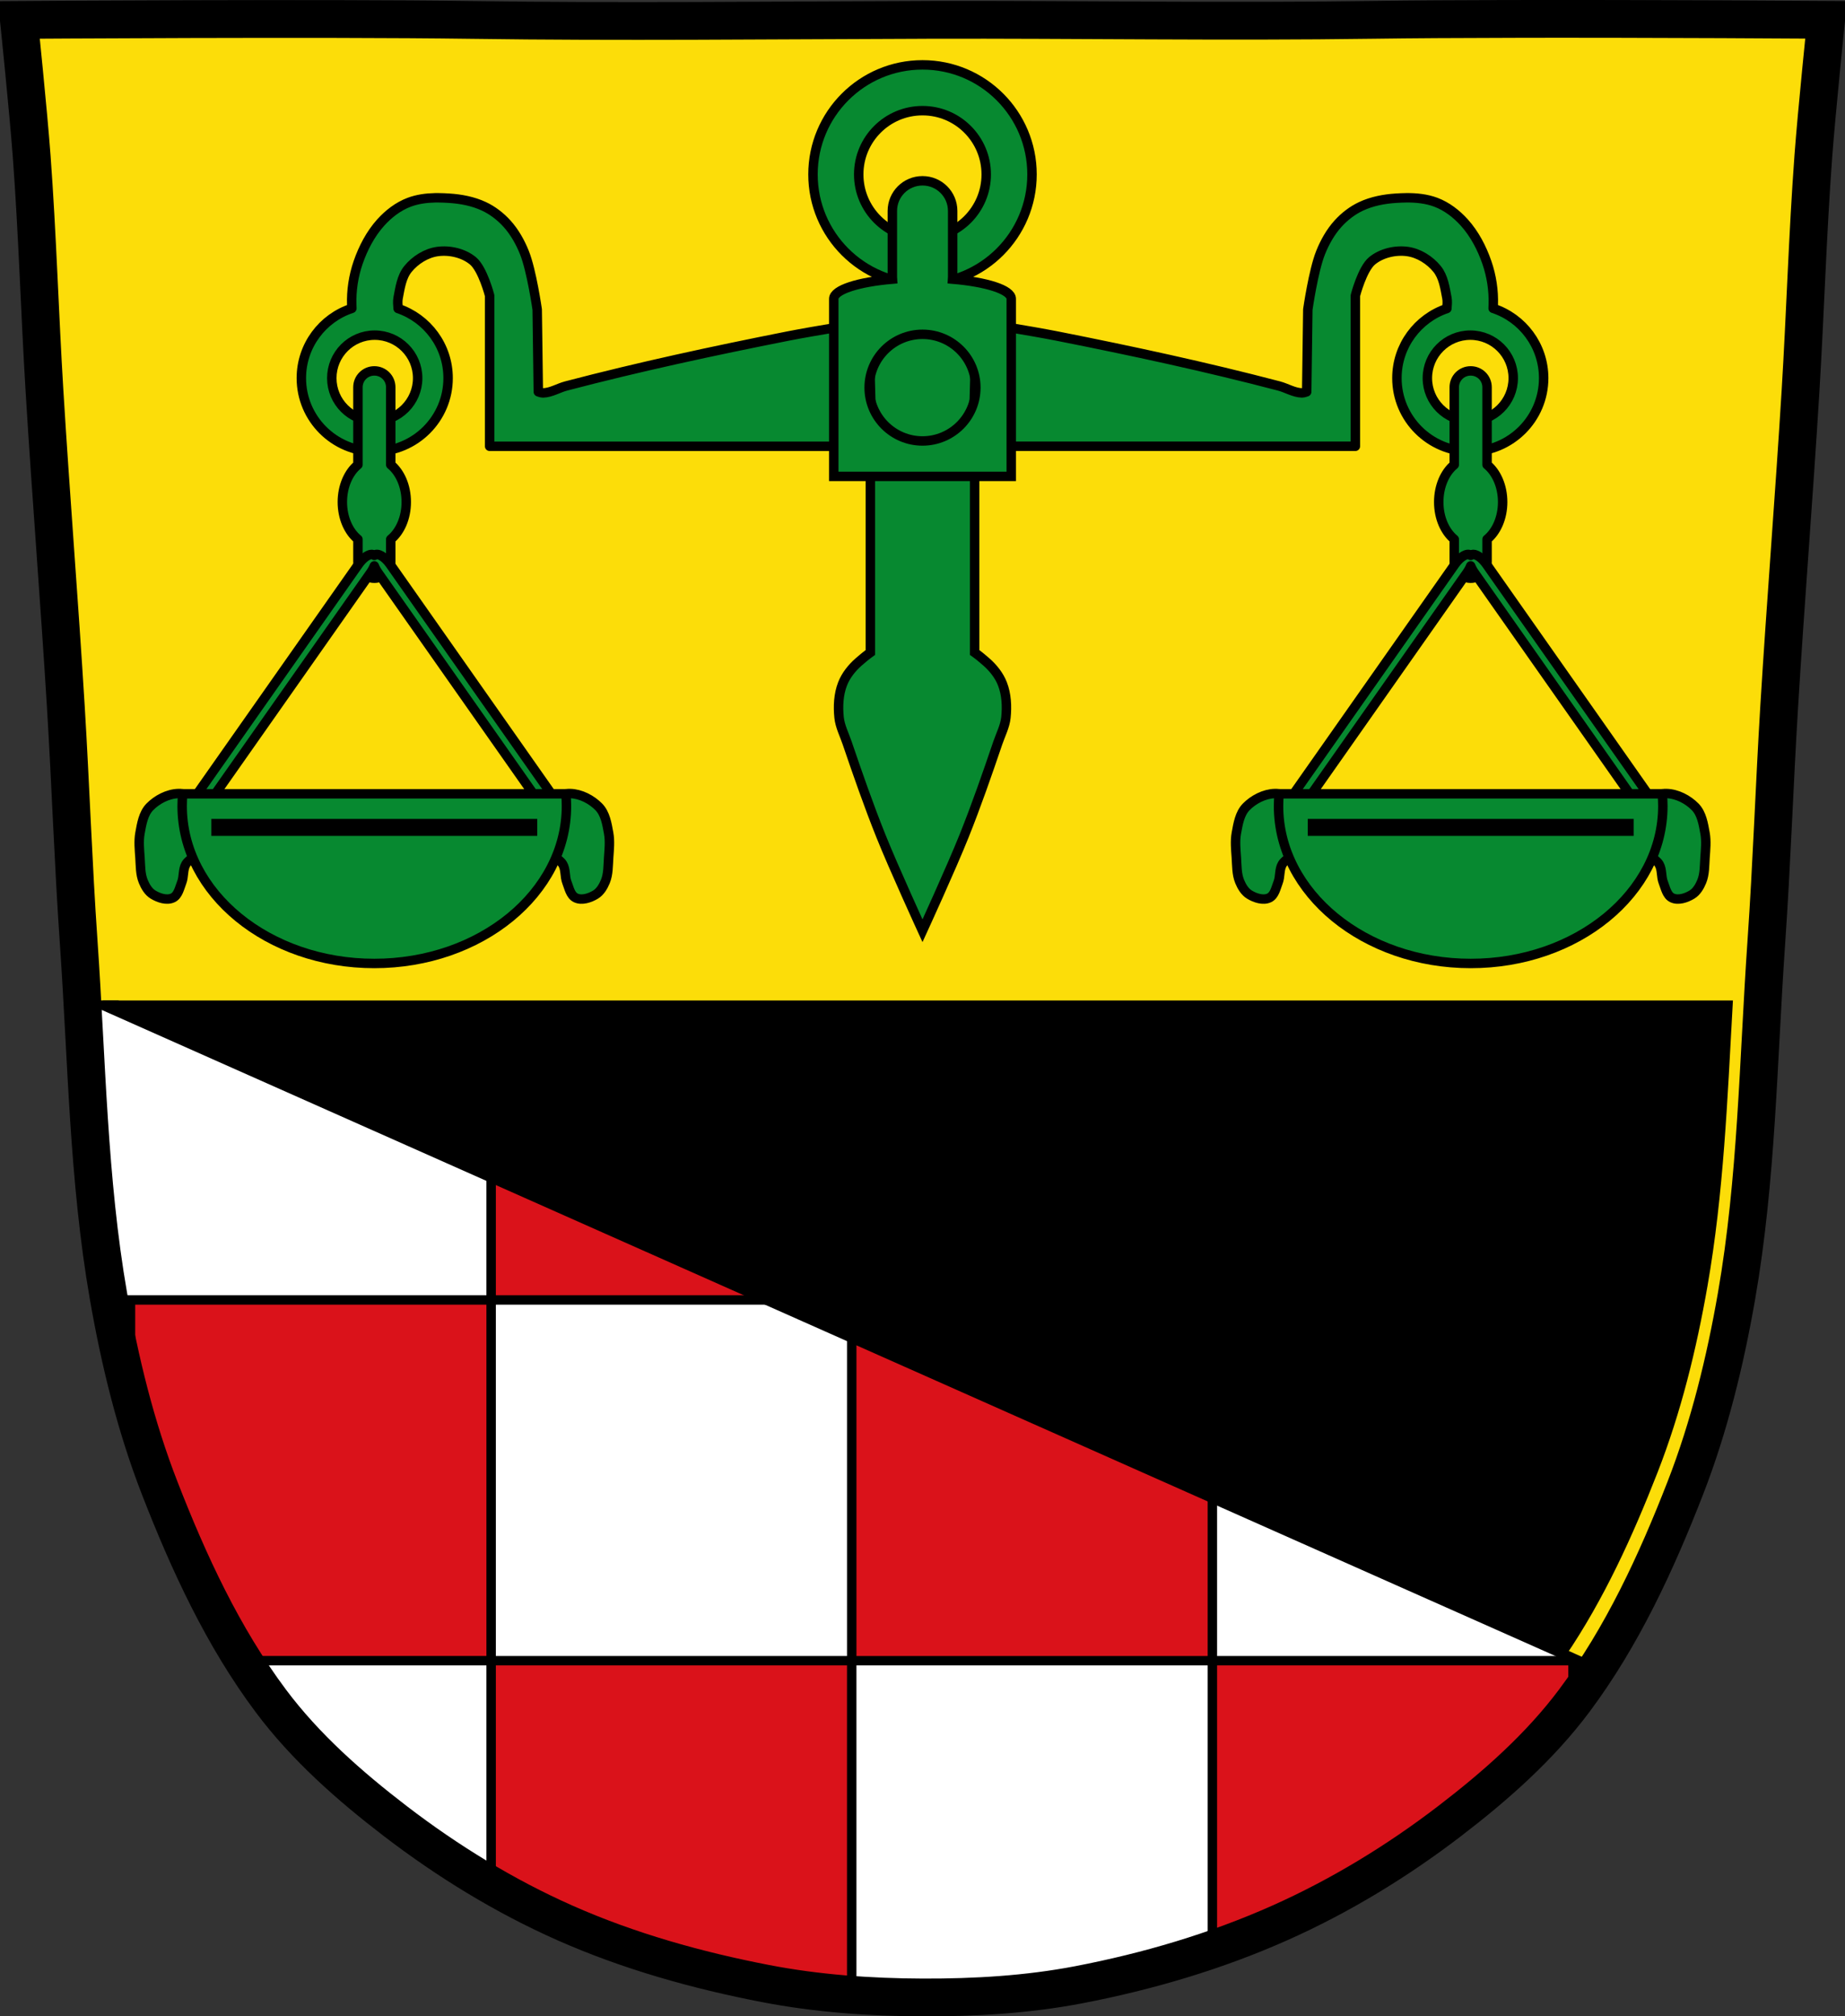 <?xml version="1.0" encoding="UTF-8" standalone="no"?>
<svg
   xmlns:dc="http://purl.org/dc/elements/1.1/"
   xmlns:cc="http://creativecommons.org/ns#"
   xmlns:rdf="http://www.w3.org/1999/02/22-rdf-syntax-ns#"
   xmlns:svg="http://www.w3.org/2000/svg"
   xmlns="http://www.w3.org/2000/svg"
   xmlns:xlink="http://www.w3.org/1999/xlink"
   xmlns:sodipodi="http://sodipodi.sourceforge.net/DTD/sodipodi-0.dtd"
   xmlns:inkscape="http://www.inkscape.org/namespaces/inkscape"
   viewBox="0 0 977.12 1067.6"
   version="1.1"
   id="svg941"
   sodipodi:docname="DEU_Markt_Taschendorf_COA.svg"
   inkscape:version="0.92.5 (2060ec1f9f, 2020-04-08)">
  <rect x="0" y="0" width="977.12" height="1067.6" fill="#333333" stroke="none"/>
  <defs
     id="defs945" />
  <sodipodi:namedview
     pagecolor="#ffffff"
     bordercolor="#666666"
     borderopacity="1"
     objecttolerance="10"
     gridtolerance="10"
     guidetolerance="10"
     inkscape:pageopacity="0"
     inkscape:pageshadow="2"
     inkscape:window-width="1920"
     inkscape:window-height="1046"
     id="namedview943"
     showgrid="false"
     inkscape:zoom="0.74278611"
     inkscape:cx="488.56686"
     inkscape:cy="533.80916"
     inkscape:window-x="-11"
     inkscape:window-y="-11"
     inkscape:window-maximized="1"
     inkscape:current-layer="svg941" />
  <path
     d="m798.39 10.03c-26.17.053-51.02.198-70.798.478-79.11 1.122-156.7-.214-235.05 0-2.653.007-5.305.036-7.958.043-78.35.214-155.94 1.122-235.05 0-79.11-1.122-239.53 0-239.53 0 0 0 4.995 48.18 6.784 72.32 3.067 41.38 4.256 82.87 6.784 124.29 3.405 55.766 7.902 111.49 11.307 167.25 2.529 41.41 3.91 82.9 6.784 124.29 4.346 62.59 5.02 125.75 15.786 187.56 6.02 34.562 14.418 68.979 27.14 101.67 15.355 39.473 33.473 78.71 58.839 112.63 18.288 24.456 41.648 45.04 65.884 63.62 27.747 21.272 57.962 39.816 89.93 53.968 33.818 14.97 69.917 25.08 106.24 32.09 27.334 5.278 55.35 7.255 83.19 7.349 27.662.094 55.55-1.52 82.71-6.741 36.46-7.01 72.54-17.626 106.46-32.746 31.934-14.235 62.23-32.696 89.98-53.968 24.24-18.58 47.595-39.17 65.884-63.62 25.365-33.919 43.484-73.16 58.839-112.63 12.718-32.695 21.12-67.16 27.14-101.72 10.762-61.814 11.44-124.97 15.786-187.56 2.874-41.39 4.256-82.87 6.784-124.29 3.405-55.766 7.902-111.44 11.307-167.21 2.529-41.41 3.717-82.909 6.784-124.29 1.79-24.14 6.784-72.32 6.784-72.32 0 0-90.24-.636-168.73-.478"
     fill="#fcdd09"
     id="path882" />
  <path
     style="fill:#078930;stroke:#000000;stroke-width:9;stroke-linecap:square;stroke-linejoin:round"
     inkscape:connector-curvature="0"
     id="path884"
     d="m 525.6,206.55 c 0,21.21 -16.779,38.4 -37.478,38.4 -20.698,0 -37.478,-17.194 -37.478,-38.4 0,-21.21 16.779,-38.4 37.478,-38.4 20.698,0 37.478,17.194 37.478,38.4 z" />
  <path
     d="m 42.969,532.22 v 19.531 h 1.844 c 2.42,45.06 4.929,90.12 12.656,134.5 6.02,34.562 14.381,68.99 27.09,101.69 15.355,39.473 33.509,78.72 58.875,112.62 18.288,24.456 41.64,45.05 65.875,63.62 27.747,21.272 57.964,39.816 89.94,53.969 33.818,14.97 69.927,25.08 106.25,32.09 27.334,5.278 55.35,7.249 83.19,7.344 27.662,0.094 55.55,-1.529 82.72,-6.75 36.46,-7.01 72.52,-17.63 106.44,-32.75 31.934,-14.235 62.25,-32.697 90,-53.969 24.24,-18.58 47.587,-39.14 65.875,-63.59 4.144,-5.542 8.07,-11.261 11.844,-17.06 L 62.038,532.215 h -19.06 z"
     id="path886"
     inkscape:connector-curvature="0"
     style="fill:#ffffff;stroke:#000000;stroke-width:5" />
  <path
     d="M 260.11,549.07 V 688.29 H 451.08 V 549.07 Z m 190.97,139.22 v 191 h 191 v -191 z m 191,191 v 152.87 c 12.12,-4.177 24.07,-8.854 35.75,-14.06 31.934,-14.235 62.25,-32.697 90,-53.969 23.964,-18.372 47.05,-38.684 65.25,-62.781 v -22.06 z m -191,0 H 260.11 v 118.94 c 12.698,7.329 25.762,14.02 39.12,19.938 33.818,14.97 69.927,25.08 106.25,32.09 15.04,2.903 30.29,4.796 45.594,5.937 v -176.91 z m -190.97,0 v -191 h -191 v 51.813 c 4.314,16.219 9.398,32.24 15.469,47.844 12.241,31.467 26.26,62.75 44.28,91.34 h 131.25 z"
     id="path888"
     inkscape:connector-curvature="0"
     style="fill:#da121a;stroke:#000000;stroke-width:5;stroke-linecap:round" />
  <path
     style="stroke:#000000;stroke-width:5"
     d="m 54.44,532.23 772.53,343.25 c 20.279,-29.868 35.472,-63.28 48.588,-96.87 12.302,-31.507 20.442,-64.726 26.26,-98.03 8.549,-48.917 10.545,-98.7 13.305,-148.34 H 54.453 Z"
     id="path890"
     inkscape:connector-curvature="0" />
  <path
     style="fill:none;stroke:#000000;stroke-width:20"
     inkscape:connector-curvature="0"
     id="path894"
     d="m 798.39,10.03 c -26.17,0.053 -51.02,0.198 -70.798,0.478 -79.11,1.122 -156.7,-0.214 -235.05,0 -2.653,0.007 -5.305,0.036 -7.958,0.043 -78.35,0.214 -155.94,1.122 -235.05,0 -79.11,-1.122 -239.53,0 -239.53,0 0,0 4.995,48.18 6.784,72.32 3.067,41.38 4.256,82.87 6.784,124.29 3.405,55.766 7.902,111.49 11.307,167.25 2.529,41.41 3.91,82.9 6.784,124.29 4.346,62.59 5.02,125.75 15.786,187.56 6.02,34.562 14.418,68.979 27.14,101.67 15.355,39.473 33.473,78.71 58.839,112.63 18.288,24.456 41.648,45.04 65.884,63.62 27.747,21.272 57.962,39.816 89.93,53.968 33.818,14.97 69.917,25.08 106.24,32.09 27.334,5.278 55.35,7.255 83.19,7.349 27.662,0.094 55.55,-1.52 82.71,-6.741 36.46,-7.01 72.54,-17.626 106.46,-32.746 31.934,-14.235 62.23,-32.696 89.98,-53.968 24.24,-18.58 47.595,-39.17 65.884,-63.62 25.365,-33.919 43.484,-73.16 58.839,-112.63 12.718,-32.695 21.12,-67.16 27.14,-101.72 10.762,-61.814 11.44,-124.97 15.786,-187.56 2.874,-41.39 4.256,-82.87 6.784,-124.29 3.405,-55.766 7.902,-111.44 11.307,-167.21 2.529,-41.41 3.717,-82.909 6.784,-124.29 1.79,-24.14 6.784,-72.32 6.784,-72.32 0,0 -90.24,-0.636 -168.73,-0.478 z" />
  <path
     d="m 230.44,104.73 c -4.723,0.099 -9.425,0.732 -13.781,2.375 -5.763,2.174 -10.912,6.139 -15.03,10.719 -5.421,6.03 -9.326,13.523 -11.969,21.19 -2.461,7.139 -3.636,14.86 -3.375,22.406 0.021,0.598 0.049,1.218 0.062,1.844 -15.533,5.091 -26.75,19.703 -26.75,36.938 0,21.457 17.386,38.844 38.844,38.844 21.457,0 38.875,-17.386 38.875,-38.844 0,-17.12 -11.08,-31.664 -26.469,-36.844 -0.148,-1.896 -0.349,-3.814 0,-5.625 1.021,-5.304 1.808,-11.155 5.219,-15.344 3.821,-4.693 9.661,-8.389 15.656,-9.219 6.389,-0.885 13.738,0.808 18.719,4.906 5.263,4.331 8.875,18.438 8.875,18.438 v 79.78 h 202.53 l -1.844,-65.69 c 0,0 -28.686,4.551 -42.938,7.375 -39.29,7.784 -78.48,16.216 -117.22,26.375 -4.132,1.083 -8.01,3.588 -12.281,3.688 -0.843,0.02 -2.469,-0.594 -2.469,-0.594 L 284.5,163.854 c 0,0 -2.933,-20.524 -6.75,-30.06 -2.216,-5.537 -5.224,-10.915 -9.219,-15.344 -3.425,-3.798 -7.646,-7.06 -12.281,-9.219 -5.711,-2.664 -12.12,-3.878 -18.406,-4.281 -1.77,-0.114 -3.577,-0.203 -5.375,-0.219 -0.674,-0.006 -1.357,-0.014 -2.031,0 z m 514.22,0 c -1.798,0.016 -3.605,0.105 -5.375,0.219 -6.289,0.403 -12.695,1.618 -18.406,4.281 -4.635,2.162 -8.856,5.421 -12.281,9.219 -3.995,4.429 -7,9.806 -9.219,15.344 -3.817,9.538 -6.75,30.06 -6.75,30.06 l -0.594,43.594 c 0,0 -1.625,0.613 -2.469,0.594 -4.27,-0.099 -8.149,-2.604 -12.281,-3.688 -38.741,-10.159 -77.931,-18.591 -117.22,-26.375 -14.252,-2.824 -42.938,-7.375 -42.938,-7.375 l -1.844,65.69 h 202.53 v -79.78 c 0,0 3.611,-14.11 8.875,-18.438 4.981,-4.099 12.329,-5.791 18.719,-4.906 5.995,0.83 11.835,4.526 15.656,9.219 3.411,4.189 4.198,10.04 5.219,15.344 0.349,1.811 0.148,3.729 0,5.625 -15.385,5.18 -26.469,19.721 -26.469,36.844 0,21.457 17.418,38.844 38.875,38.844 21.457,0 38.844,-17.386 38.844,-38.844 0,-17.234 -11.217,-31.847 -26.75,-36.938 0.013,-0.626 0.042,-1.246 0.063,-1.844 0.261,-7.547 -0.914,-15.267 -3.375,-22.406 -2.642,-7.664 -6.547,-15.16 -11.969,-21.19 -4.119,-4.579 -9.268,-8.545 -15.03,-10.719 -4.978,-1.878 -10.418,-2.421 -15.813,-2.375 z m -546.22,72.72 c 12.56,0 22.75,10.19 22.75,22.75 0,12.56 -10.19,22.719 -22.75,22.719 -12.56,0 -22.719,-10.159 -22.719,-22.719 0,-12.56 10.159,-22.75 22.719,-22.75 z m 580.25,0 c 12.56,0 22.719,10.19 22.719,22.75 0,12.56 -10.159,22.719 -22.719,22.719 -12.56,0 -22.75,-10.159 -22.75,-22.719 0,-12.56 10.19,-22.75 22.75,-22.75 z"
     id="path908"
     inkscape:connector-curvature="0"
     style="fill:#078930;stroke:#000000;stroke-width:5;stroke-linejoin:round" />
  <path
     style="fill:#078930;stroke:#000000;stroke-width:5;stroke-linecap:round"
     inkscape:connector-curvature="0"
     id="path910"
     d="m 460.94,241.196 v 104.28 c -2.152,1.549 -4.198,3.252 -6.125,4.938 -3.634,3.179 -6.852,7.185 -8.594,11.688 -2.151,5.563 -2.454,11.848 -1.844,17.781 0.483,4.698 2.76,9.03 4.281,13.5 5.606,16.48 11.344,32.932 17.813,49.09 6.808,17.01 22.09,50.34 22.09,50.34 0,0 15.286,-33.34 22.09,-50.34 6.469,-16.16 12.175,-32.613 17.781,-49.09 1.521,-4.471 3.829,-8.802 4.313,-13.5 0.61,-5.933 0.308,-12.219 -1.844,-17.781 -1.742,-4.503 -4.96,-8.509 -8.594,-11.688 -1.927,-1.686 -3.968,-3.389 -6.125,-4.938 v -104.28 h -55.25 z" />
  <path
     style="fill:#078930;stroke:#000000;stroke-width:5;stroke-linecap:round"
     inkscape:connector-curvature="0"
     id="path912"
     d="m 488.56,34.346 c -32.03,0 -58,25.967 -58,58 0,32.03 25.967,58 58,58 32.03,0 58,-25.967 58,-58 0,-32.03 -25.967,-58 -58,-58 z m 0,24.25 c 18.644,0 33.75,15.11 33.75,33.75 0,18.644 -15.11,33.75 -33.75,33.75 -18.644,0 -33.781,-15.11 -33.781,-33.75 0,-18.644 15.14,-33.75 33.781,-33.75 z" />
  <path
     style="fill:#078930;stroke:#000000;stroke-width:5;stroke-linecap:round"
     inkscape:connector-curvature="0"
     id="path914"
     d="m 488.56,95.726 c -8.84,0 -15.969,7.129 -15.969,15.969 v 34.969 c 0,0.375 0.037,0.756 0.063,1.125 -18.11,1.54 -31.09,5.63 -31.09,10.438 v 94 h 94 v -94 c 0,-4.808 -12.982,-8.897 -31.09,-10.438 0.025,-0.369 0.063,-0.75 0.063,-1.125 v -34.969 c 0,-8.84 -7.129,-15.969 -15.969,-15.969 z m 0,81.28 c 15.594,0 28.25,12.625 28.25,28.22 0,15.594 -12.656,28.25 -28.25,28.25 -15.594,0 -28.25,-12.656 -28.25,-28.25 0,-15.594 12.656,-28.22 28.25,-28.22 z" />
  <path
     id="0"
     d="m 94.44,420.156 c -5.529,0.143 -11.261,3.151 -15.09,7.06 -3.46,3.531 -4.337,9.04 -5.219,13.906 -0.774,4.27 -0.297,8.671 0,13 0.29,4.225 0.139,8.678 1.75,12.594 1.101,2.676 2.715,5.435 5.188,6.938 3.01,1.828 7.254,3.25 10.438,1.75 2.873,-1.354 3.589,-5.294 4.75,-8.25 1.193,-3.038 0.527,-6.753 2.188,-9.563 0.886,-1.5 2.404,-2.587 3.906,-3.469 3.038,-1.783 7.516,-0.941 9.969,-3.469 3.696,-3.809 6.41,-10.137 4.781,-15.188 -2.596,-8.05 -11.93,-14.08 -20.313,-15.188 -0.775,-0.103 -1.554,-0.145 -2.344,-0.125 z m 207.59,0 c -0.79,-0.02 -1.568,0.022 -2.344,0.125 -8.383,1.109 -17.717,7.14 -20.313,15.188 -1.629,5.05 1.086,11.379 4.781,15.188 2.453,2.528 6.931,1.686 9.969,3.469 1.502,0.882 3.02,1.969 3.906,3.469 1.66,2.809 0.995,6.525 2.188,9.563 1.161,2.956 1.877,6.896 4.75,8.25 3.184,1.5 7.43,0.078 10.437,-1.75 2.472,-1.503 4.087,-4.262 5.188,-6.938 1.611,-3.916 1.46,-8.369 1.75,-12.594 0.297,-4.329 0.774,-8.73 0,-13 -0.882,-4.864 -1.759,-10.375 -5.219,-13.906 -3.832,-3.911 -9.565,-6.92 -15.09,-7.06 z"
     inkscape:connector-curvature="0"
     style="fill:#078930;stroke:#000000;stroke-width:5;stroke-linejoin:round" />
  <path
     id="1"
     d="m 198.25,196.376 c -4.808,0 -8.688,3.848 -8.688,8.656 v 41.03 c -4.932,4.02 -8.25,11.366 -8.25,19.75 0,8.384 3.318,15.7 8.25,19.719 v 11.938 c 0,4.808 3.879,8.688 8.688,8.688 4.808,0 8.688,-3.879 8.688,-8.688 v -11.938 c 4.932,-4.02 8.219,-11.335 8.219,-19.719 0,-8.384 -3.287,-15.731 -8.219,-19.75 v -41.03 c 0,-4.808 -3.879,-8.656 -8.688,-8.656 z"
     inkscape:connector-curvature="0"
     style="fill:#078930;stroke:#000000;stroke-width:5;stroke-linecap:round;stroke-linejoin:round" />
  <path
     id="2"
     d="m 196.89,293.536 c -1.932,-0.019 -4.754,2.02 -7,5.219 l -88.06,125.34 c -2.764,3.934 -3.552,8.1 -1.781,9.344 1.771,1.244 5.424,-0.941 8.188,-4.875 l 88.03,-125.34 c 0.852,-1.213 1.508,-2.428 1.969,-3.594 0.461,1.165 1.116,2.38 1.969,3.594 l 88.03,125.34 c 2.764,3.934 6.417,6.119 8.187,4.875 1.771,-1.244 0.983,-5.409 -1.781,-9.344 l -88.06,-125.34 c -2.764,-3.934 -6.417,-6.119 -8.188,-4.875 -0.062,0.043 -0.101,0.106 -0.156,0.156 -0.055,-0.05 -0.095,-0.113 -0.156,-0.156 -0.332,-0.233 -0.742,-0.339 -1.188,-0.344 z"
     inkscape:connector-curvature="0"
     style="fill:#078930;stroke:#000000;stroke-width:5;stroke-linecap:round;stroke-linejoin:round" />
  <path
     id="3"
     d="m 96.78,420.286 c -0.202,2.146 -0.312,4.311 -0.312,6.5 0,46.02 45.547,83.34 101.75,83.34 56.2,0 101.78,-37.33 101.78,-83.34 0,-2.189 -0.11,-4.354 -0.313,-6.5 H 96.775 Z"
     inkscape:connector-curvature="0"
     style="fill:#078930;stroke:#000000;stroke-width:5;stroke-linecap:round;stroke-linejoin:round" />
  <path
     id="4"
     d="m 116.43,438.086 h 163.6"
     inkscape:connector-curvature="0"
     style="fill:#078930;stroke:#000000;stroke-width:9;stroke-linecap:square" />
  <use
     style="fill:#078930"
     height="1067.6"
     width="977.12"
     xlink:href="#0"
     id="use927"
     x="0"
     y="0"
     transform="matrix(-1,0,0,1,977.12,0)" />
  <use
     style="fill:#078930"
     height="1067.6"
     width="977.12"
     xlink:href="#1"
     id="use929"
     x="0"
     y="0"
     transform="matrix(-1,0,0,1,977.12,0)" />
  <use
     style="fill:#078930"
     height="1067.6"
     width="977.12"
     xlink:href="#2"
     id="use931"
     x="0"
     y="0"
     transform="matrix(-1,0,0,1,977.12,0)" />
  <use
     style="fill:#078930"
     height="1067.6"
     width="977.12"
     xlink:href="#3"
     id="use933"
     x="0"
     y="0"
     transform="matrix(-1,0,0,1,977.12,0)" />
  <use
     style="fill:#078930"
     height="1067.6"
     width="977.12"
     xlink:href="#4"
     id="use935"
     x="0"
     y="0"
     transform="matrix(-1,0,0,1,977.12,0)" />
</svg>
